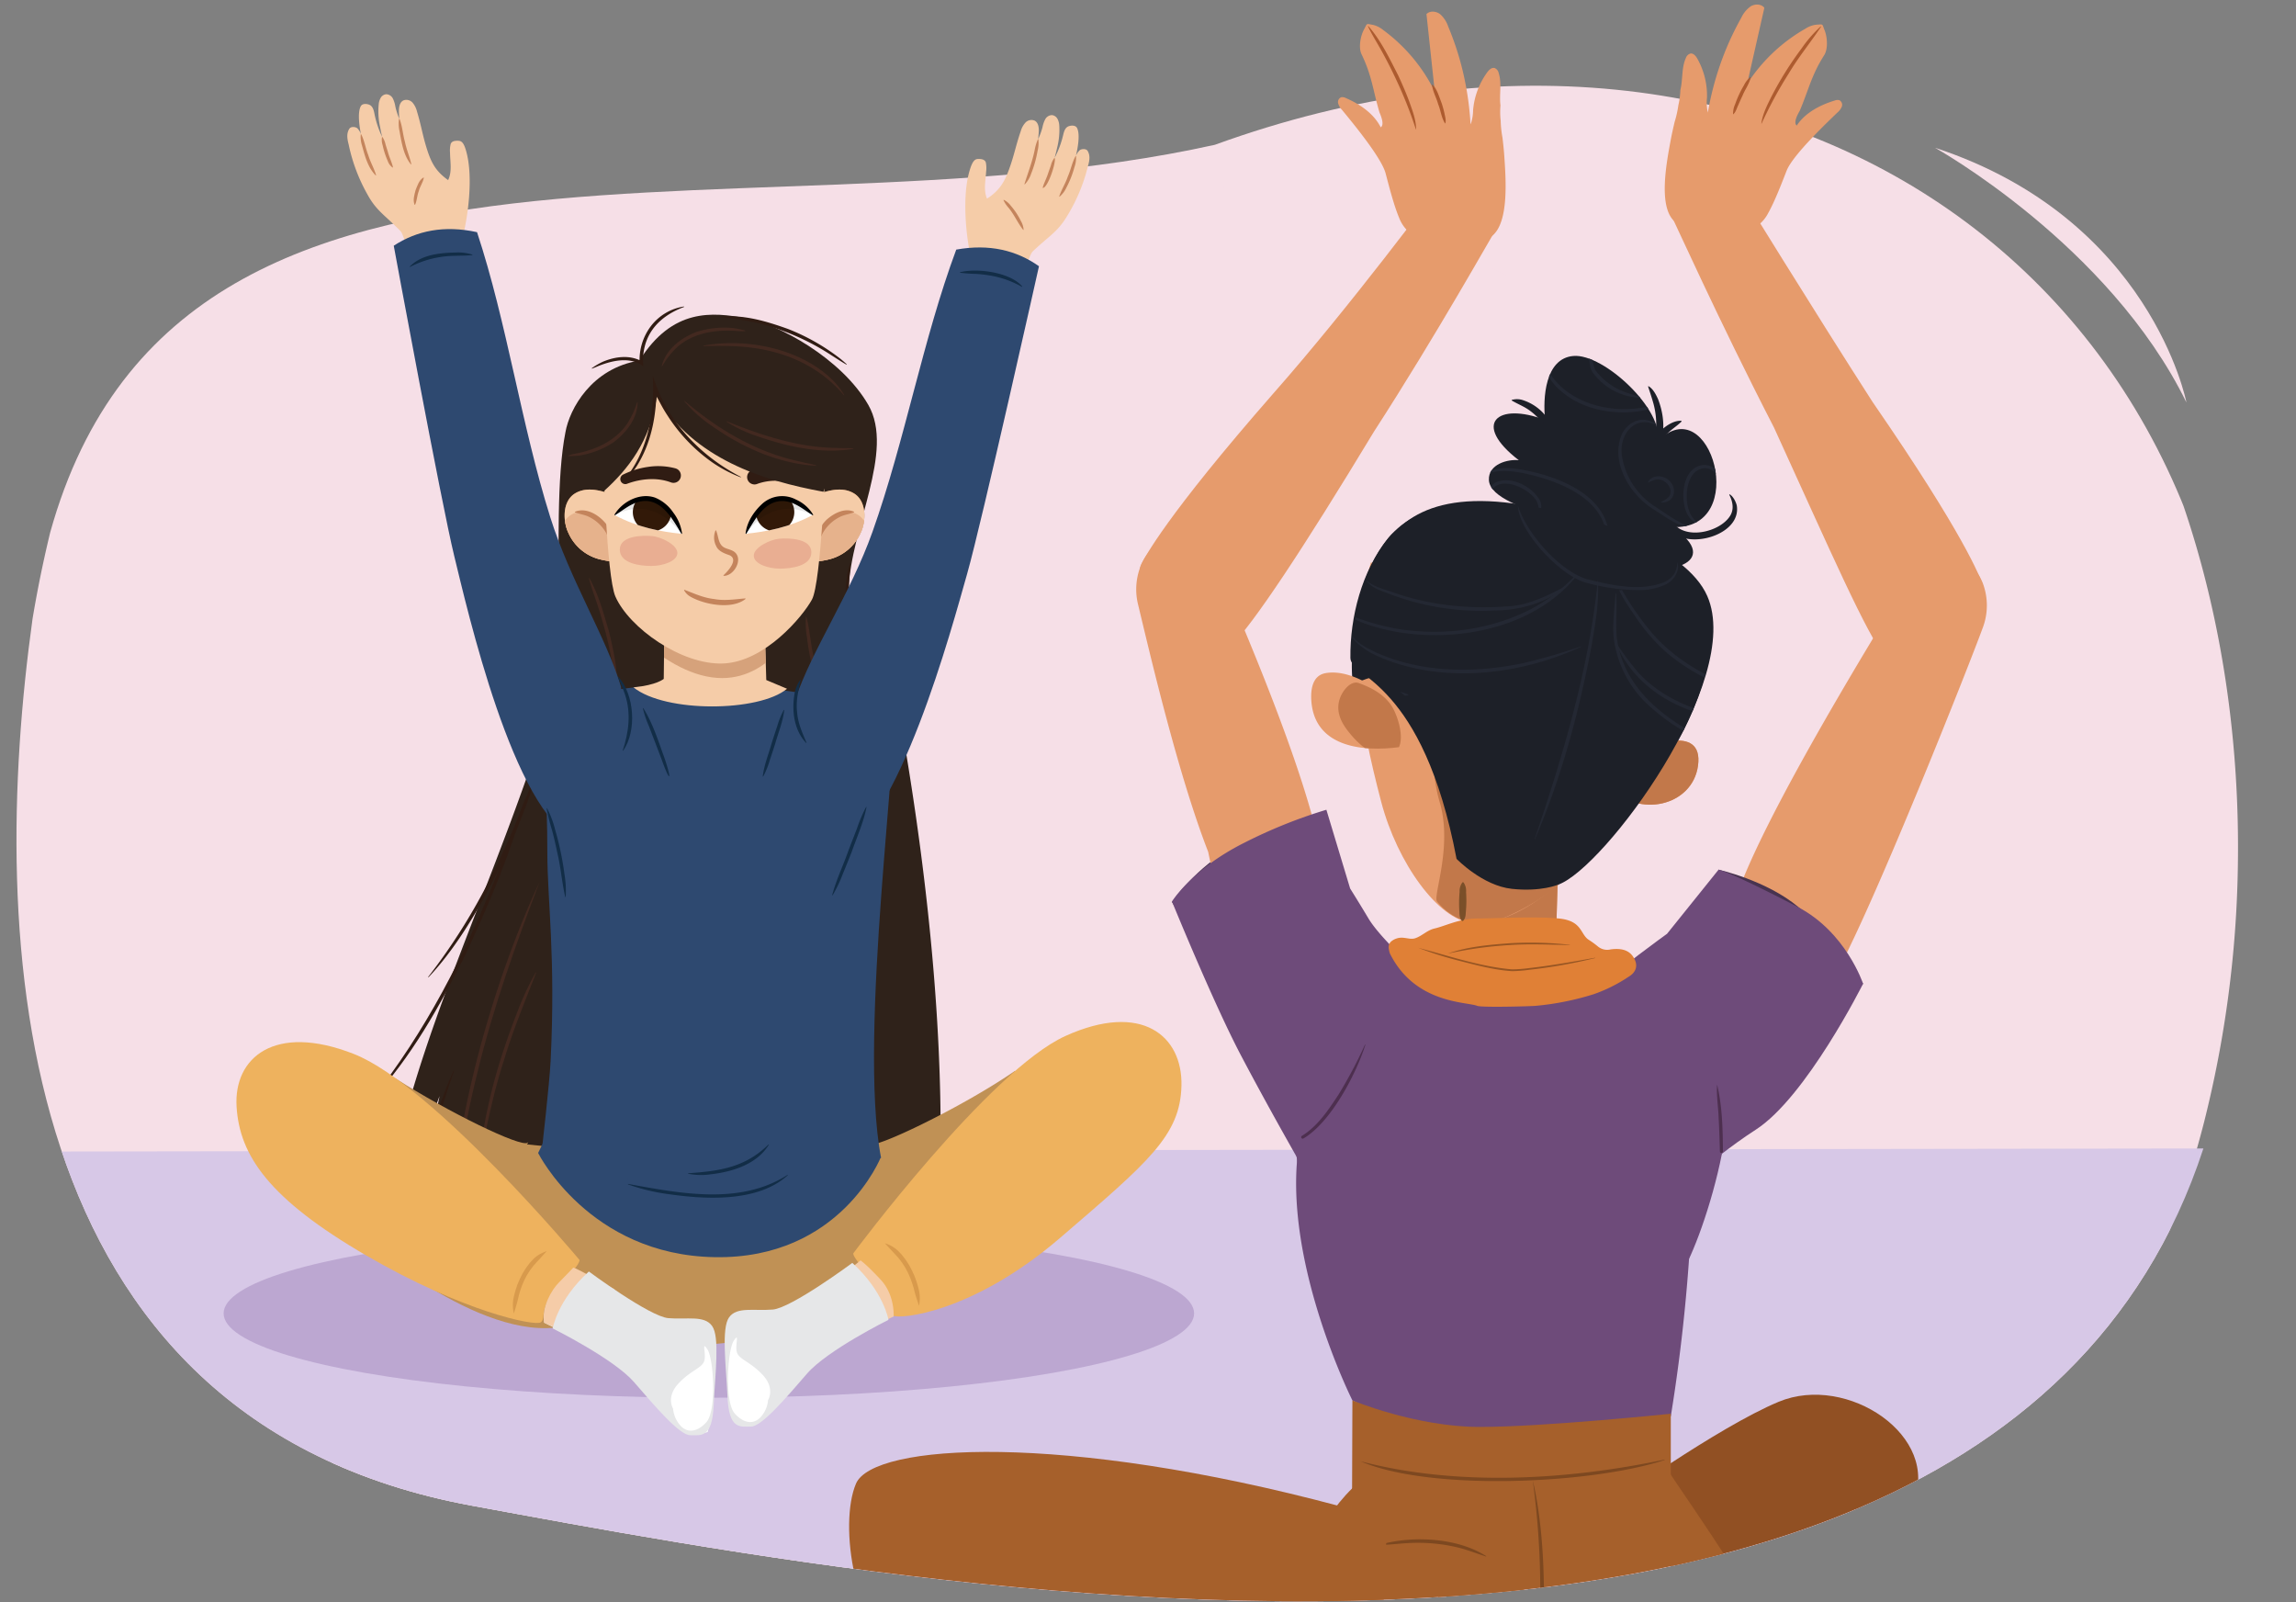 <svg xmlns="http://www.w3.org/2000/svg" xmlns:xlink="http://www.w3.org/1999/xlink" width="760" height="530.222" viewBox="0 0 760 530.222">
  <rect x="0" y="0" width="760" height="530.222" fill="#808080" stroke="none"/>
  <defs>
    <clipPath id="a">
      <path d="M740.748,287.075c12.594,326.658-434.43,238.773-584.391,211.248C1.654,469.928-3.729,309.261,10.752,204.953,36.9,16.592,240.084,83.8,402.118,47.924,587.191-19.26,752.7,93.118,740.748,287.075Z" fill="none"/>
    </clipPath>
    <clipPath id="b">
      <path d="M252.646,191.485l1,33.57,6.866,2.884c-9.2,7.7-40.229,8.047-50.83-.46,7.873-.775,10.025-2.818,10.025-2.818l.184-15.933Z" fill="#f5cca8"/>
    </clipPath>
    <clipPath id="c">
      <path d="M190.363,163.283c4.214-2.547,9.406-.687,13.431.814a1.736,1.736,0,0,1,.2,3.078.913.913,0,0,1,.071.1c.029.066.047.136.074.2,1.384,2.083,1.618,4.806,1.621,7.572.184,2.488.153,5.019.2,7.527a1.686,1.686,0,0,1,.115.339c.689,4.032-5.2,2.744-7.248,2.258a15.452,15.452,0,0,1-10.7-8.865C186.353,172.606,186.019,165.91,190.363,163.283Z" fill="#f5cca8"/>
    </clipPath>
    <clipPath id="d">
      <path d="M282.66,163.283c-4.214-2.547-9.406-.687-13.431.814a1.736,1.736,0,0,0-.2,3.078c-.02.037-.053.06-.07.1-.03.066-.047.136-.074.2-1.384,2.083-1.618,4.806-1.622,7.572-.183,2.488-.152,5.019-.2,7.527a1.626,1.626,0,0,0-.115.339c-.689,4.032,5.2,2.744,7.248,2.258a15.454,15.454,0,0,0,10.7-8.865C286.67,172.606,287,165.91,282.66,163.283Z" fill="#f5cca8"/>
    </clipPath>
    <clipPath id="e">
      <path d="M246.735,176.666c6.936-.7,14.533-2.1,22.225-6.208,0,0-6.38-7.294-12.9-5.066S246.735,176.666,246.735,176.666Z" fill="#fff"/>
    </clipPath>
    <clipPath id="f">
      <path d="M225.661,176.666c-6.935-.7-14.533-2.1-22.225-6.208,0,0,6.381-7.294,12.9-5.066S225.661,176.666,225.661,176.666Z" fill="#fff"/>
    </clipPath>
    <clipPath id="g">
      <path d="M740.748,287.075c12.594,326.658-434.43,238.773-584.391,211.248C1.654,469.928-3.729,309.261,10.752,204.953,36.9,16.592,279.315,28.282,441.283-7.886,642.983-52.926,752.7,93.118,740.748,287.075Z" fill="none"/>
    </clipPath>
    <clipPath id="h">
      <path d="M565.345,338.751c-9.441-8.321-36.221-20.335-66.955-20.314-23.2.016-34.137-3.629-59.512,13.288C419,344.981,427.434,365.69,430.1,389.689s35.129,26.348,35.129,26.348L539,403.741l7.026,26.347s3.513,1.757,10.539-8.782S582.438,353.816,565.345,338.751Z" fill="#6e4b7a"/>
    </clipPath>
    <clipPath id="i">
      <path d="M515.6,291.985l-1,33.579-30.207-.546.726-28.758s5.783-5.783,13.493-5.783A126.02,126.02,0,0,1,515.6,291.985Z" fill="#e69b6c"/>
    </clipPath>
    <clipPath id="j">
      <path d="M537.9,185.089c12.456,7.1,33.522,1.139,15.559-10.679,26.234,1.406,12.7-46.419-4.8-28.3,2.446-10.106-17.713-29.21-27.892-28.3-9.37.84-10.1,13.958-9.313,21.186-15.847-6.079-24.4,1.256-8.713,13.308-3.6-.4-10.132,1.286-9.9,6.543.265,6.085,12.963,9.485,17.254,11.473" fill="#1d2028"/>
    </clipPath>
    <clipPath id="k">
      <path d="M538.681,250.024c6.289-3,25.314-11.008,23.376,3.358-1.832,13.574-20.033,17.324-28.815,7.093" fill="#e69b6c"/>
    </clipPath>
    <clipPath id="l">
      <path d="M561.641,193.546c-4.371-5.907-24.684,4.858-31.595,1.118-8.787-5.263-9.95-2.958-18.157-8.013-14.19-8.738-41.814-21.6-52.412-8.5-8.747,10.817-12.135,26.637-11.97,40.107a58.21,58.21,0,0,0,.192,7.189c2.068,1.188,5.787-2.319,7.678-.705.343-5.179,25.9,22.082,26.716,16.906,17.151-1.506,28.641-4.482,41.349-13.473,8.666,20.011,6.942,15.649,15.2,17.962-1.314,4.232,7.526-2.743,5.925,1.381,3.486-1.3,7.542-2.462,10.887-2.435C564.492,229.191,571,206.192,561.641,193.546Z" fill="#1d2028"/>
    </clipPath>
    <clipPath id="m">
      <path d="M463.25,247.251c-12.352,1.643-27.969-.049-29.168-15.095-.3-3.791.269-8.544,4.611-9.365,8.238-1.559,18.833,5.532,23.324,11.023,0,0,4.192,4.2,3.584,7.77A12.874,12.874,0,0,1,463.25,247.251Z" fill="#e69b6c"/>
    </clipPath>
  </defs>
  <g>
    <path d="M640.507,48.9s57.618,32.01,83.227,84.293C723.734,133.189,712,72.37,640.507,48.9Z" fill="#f6dfe7"/>
    <g clip-path="url(#a)">
      <path d="M706.623,448.277s-29.052,38.5-51.743,44.618C654.88,492.9,699.915,486.6,706.623,448.277Z" fill="#d8deff"/>
      <path d="M740.748,287.075a368.023,368.023,0,0,1-11.172,84.273c-11,43.031-29.984,82.512-57.536,108.625a144.608,144.608,0,0,1-22.05,17.139,170.057,170.057,0,0,1-23.925,12.552c-119.134,42.877-244.224,36.211-363.282,25.6-13.248-1.757-26.4-3.857-39.478-6.452-38.975-7.6-77.348-19.673-114.815-38.377a225.752,225.752,0,0,1-31.963-22.908A247.984,247.984,0,0,1,46.7,437.018a219.386,219.386,0,0,1-23.6-41.791A225.769,225.769,0,0,1,8.539,346.9,457.149,457.149,0,0,1,4.526,290.01a465.348,465.348,0,0,1,6.221-85.055,401.994,401.994,0,0,1,8.937-40.6C37.924,94.641,79.905,41.615,131.918,31.246c67.139-13.384,139.32,10.121,209.067-1.286q15.193-1.934,30.382-4.484,15.22-2.556,30.442-5.734,16.569-2.976,33.236-6.075c11.133-2.04,22.325-4.091,33.59-6.079C514.4-1.819,562.128,4.312,608.057,27.413A202.819,202.819,0,0,1,634.418,43.2a209.751,209.751,0,0,1,24.906,20.7c27.134,26.291,49.192,62.179,63.055,102.417C735.57,204.6,741.467,246.152,740.748,287.075Z" fill="#f6dfe7"/>
      <circle cx="366.358" cy="349.237" r="289.822" fill="#f6dfe7"/>
      <polygon points="760.092 790.6 -45.154 825.82 -5.227 381.124 770.777 380.029 760.092 790.6" fill="#d7c8e7"/>
      <path d="M740.748,287.075a368.023,368.023,0,0,1-11.172,84.273c-11,43.031-29.984,82.512-57.536,108.625a144.608,144.608,0,0,1-22.05,17.139,170.057,170.057,0,0,1-23.925,12.552c-119.134,42.877-244.224,36.211-363.282,25.6-13.248-1.757-26.4-3.857-39.478-6.452-38.975-7.6-77.348-19.673-114.815-38.377a225.752,225.752,0,0,1-31.963-22.908A247.984,247.984,0,0,1,46.7,437.018a219.386,219.386,0,0,1-23.6-41.791A225.769,225.769,0,0,1,8.539,346.9,457.149,457.149,0,0,1,4.526,290.01a465.348,465.348,0,0,1,6.221-85.055,401.994,401.994,0,0,1,8.937-40.6C37.924,94.641,79.905,41.615,131.918,31.246c67.139-13.384,139.32,10.121,209.067-1.286q15.193-1.934,30.382-4.484,15.22-2.556,30.442-5.734,16.569-2.976,33.236-6.075c11.133-2.04,22.325-4.091,33.59-6.079C514.4-1.819,562.128,4.312,608.057,27.413A202.819,202.819,0,0,1,634.418,43.2a209.751,209.751,0,0,1,24.906,20.7c27.134,26.291,49.192,62.179,63.055,102.417C735.57,204.6,741.467,246.152,740.748,287.075Z" fill="none"/>
    </g>
  </g>
  <g>
    <g>
      <path d="M291.839,205.781s-85.05-56.764-107.935,22-68.219,152.558-53.85,211.63c-1.065-33.527,15.433-76.635,15.433-76.635-4.592,22.571-9.494,44.946-2.128,75.039,11.356,5.37,32.237,9.22,55.424,11.36A55.74,55.74,0,0,1,203.3,435.9a51.2,51.2,0,0,1,7.358-11.407,62.779,62.779,0,0,0-.569,25.584c1.257.083,2.519.155,3.782.229l2.412-9.716a35.074,35.074,0,0,0,2.765,9.994c1.426.068,2.852.138,4.278.193a74.46,74.46,0,0,0-3.06-23.407c4.9,6.839,6.873,15.118,7.954,23.566.9.026,1.806.052,2.708.073a45.672,45.672,0,0,1,5.235-11.811,103.808,103.808,0,0,0,1.977,11.92c1.742.013,3.479.021,5.2.015a137.153,137.153,0,0,0,6.344-29.905,76.779,76.779,0,0,1,4.976,29.71c3.249-.1,6.4-.253,9.488-.435a93.191,93.191,0,0,1,1.151-39.225c2.481,6.8,2.829,14.16,3.152,21.39q.39,8.745.779,17.49c17.487-1.339,31.3-4.076,36.854-8.357C317.262,379.531,309.819,292.546,291.839,205.781Z" fill="#2f221a"/>
      <path d="M174.294,263.277c-4.9,18.31-12.346,35.843-20.377,52.978-8.442,16.912-17.858,33.659-30.728,47.633l-.108-.094c17.7-22.225,30.708-47.676,41.2-73.978,3.6-8.654,6.53-18.1,10.01-26.539Z" fill="#301c13"/>
      <path d="M178.548,292.024c-7.783,20.436-15.17,41.058-20.356,62.319-5.313,21.148-8.833,42.977-7.312,64.837l-.142.017c-5.289-35.44,12.53-94.9,27.81-127.173Z" fill="#432920"/>
      <path d="M177.483,321.829c-3.684,9.6-7.737,19.176-10.649,29.043-3.255,9.817-5.257,19.91-7.439,30.009l-.142-.02c.12-1.854.371-3.941.581-5.8a183.954,183.954,0,0,1,5.881-24.537q2.342-7.409,5.161-14.649a97.652,97.652,0,0,1,6.478-14.108l.129.063Z" fill="#432920"/>
      <path d="M178.551,253.167c-6.168,21.944-21,53.837-36.735,70.275l-.108-.1a197.909,197.909,0,0,0,21.069-33.64q4.445-8.893,8.286-18.079c2.551-6.125,4.867-12.335,7.352-18.5l.136.043Z" fill="#301c13"/>
      <path d="M150.343,354.29c-8.923,25.418-14.38,51.724-11.171,78.723l-.141.024c-.477-2.47-.935-4.963-1.277-7.459-1.674-17.6.922-35.424,5.637-52.391a112.92,112.92,0,0,1,6.82-18.954l.132.057Z" fill="#301c13"/>
    </g>
    <ellipse cx="234.642" cy="434.661" rx="160.622" ry="27.916" fill="#bca7d1"/>
    <path d="M286.721,377.927a3.718,3.718,0,0,0,.8.8c2.133,1.661,31.784-12.8,48.486-24.351l8.951,50.389s-37.1,32.13-65.314,34.1c-28.951,2.021-57.359,13.9-67.69-2.111l16.5-50.368" fill="#c09155"/>
    <path d="M282.452,414.787s45-60.524,70.238-71.942,38.774-.034,38.387,16.448-10.854,25.194-40.136,50.346c-29.155,25.043-53.307,27.016-55.273,25.767s.777-5.3-6.517-12.289S282.452,414.787,282.452,414.787Z" fill="#eeb25e"/>
    <path d="M304.207,432.144a12.381,12.381,0,0,0-.171-5.716c-.089-.395-.26-1.031-.676-2.337-.206-.549-.516-1.491-.868-2.259l-.444-.993c-.11-.257-.194-.411-.194-.411l-.621-1.178c-.326-.672-.867-1.413-1.2-1.97-.515-.763-1-1.334-1.354-1.808-.373-.458-.694-.758-.892-.981a10.755,10.755,0,0,0-4.875-3.033c1.358,1.5,2.238,2.411,3.765,4.071.182.21.48.488.826.917.325.446.781.978,1.264,1.693.31.526.822,1.215,1.131,1.851l.593,1.108s.078.145.181.39l.415.943c.332.728.623,1.626.825,2.147.4,1.243.565,1.849.653,2.226C303.112,429.018,303.586,430.237,304.207,432.144Z" fill="#d89a4c"/>
    <path d="M174.431,378.731s.761-1.025.213-.567c-2.073,1.734-26.512-10.225-43.607-21.191L117.166,407.58s38.328,34.659,66.462,31.8,39.144-6.523,50.153-6.116l-.816-48.494" fill="#c09155"/>
    <path d="M208.252,450.393c-4.485-.815-28.134-12.64-28.134-12.64S179.3,427.56,189.5,419" fill="#e6e7e8"/>
    <path d="M215.567,455.606s-8.781-1.808-10.072-5.94,3.357-10.589,5.423-10.847,2.325-1.291,2.325-1.291l10.072,4.906Z" fill="#e6e7e8"/>
    <path d="M178.123,381.575s16.836,33.793,58.5,34.482,54.981-33.179,54.981-33.179-82.743,6.8-94.795.948-15.168-9.479-15.168-9.479Z" fill="#2e4970"/>
    <path d="M191.808,416.956s-48.36-57.814-74.678-68.15S77.324,350.1,78.31,366.247,89,396.769,121.242,415.5,177,438.919,178.978,437.627s-.987-5.168,6.25-12.274S191.808,416.956,191.808,416.956Z" fill="#eeb25e"/>
    <path d="M170.1,434.72c.559-1.926,1-3.155,1.5-5.378.079-.378.238-.985.608-2.235.2-.507.445-1.394.771-2.1l.387-.926a2.818,2.818,0,0,1,.176-.379l.559-1.089c.3-.619.783-1.3,1.079-1.817.478-.718.923-1.257,1.243-1.707.347-.427.637-.713.818-.924.721-.87,1.387-1.444,1.922-2.119.565-.64,1.14-1.213,1.8-1.994a16.182,16.182,0,0,0-2.506,1.133,10.776,10.776,0,0,0-2.335,1.954c-.2.224-.509.531-.883.989-.346.479-.823,1.058-1.334,1.826-.32.546-.831,1.28-1.148,1.937l-.587,1.16a3.213,3.213,0,0,0-.188.4l-.415.977c-.347.75-.612,1.682-.814,2.219-.388,1.316-.552,1.955-.631,2.352A12.124,12.124,0,0,0,170.1,434.72Z" fill="#d89a4c"/>
    <path d="M234.936,449.666s.259,24.018-.774,24.276-3.1,1.291-4.649-3.616-3.874-11.621-.517-18.078S234.936,449.666,234.936,449.666Z" fill="#fff"/>
    <path d="M232.87,448.633a14.658,14.658,0,0,0-4.907,10.588,52.278,52.278,0,0,0,.259,9.814s-4.132-9.555-.517-16.787S232.87,448.633,232.87,448.633Z" fill="#c2c8cc"/>
    <path d="M236.228,440.885a7.738,7.738,0,0,0-2.522,1.48c-.151.139-.41.351-.918.825a30.09,30.09,0,0,0-2.231,2.31c-.734.845-1.289,1.588-1.289,1.588l-.295.418c-.176.265-.455.609-.708,1.037a21.959,21.959,0,0,0-1.46,2.694,15.96,15.96,0,0,0-.644,1.7,6.671,6.671,0,0,0-.264,2.925,26.486,26.486,0,0,0,1.006-2.685,16.344,16.344,0,0,1,.619-1.623,21.753,21.753,0,0,1,1.4-2.591c.242-.413.513-.748.682-1l.285-.406s.54-.719,1.256-1.54a30.217,30.217,0,0,1,2.174-2.251l.894-.809A16.852,16.852,0,0,0,236.228,440.885Z" fill="#684339"/>
    <path d="M282.714,418.847s5.51,7.575,6.026,12.568a34.022,34.022,0,0,1,.172,7.4l6.887-3.1s.517-7.059-4.3-12.224-6.647-6.357-6.647-6.357Z" fill="#f5cca8"/>
    <path d="M189.741,419.536s-2.582,2.754-4.821,4.993-5.817,8.2-4.8,13.224l3.669,1.631s4.232-10.9,8.192-11.756,11.536-.861,11.536-.861S190.43,419.363,189.741,419.536Z" fill="#f5cca8"/>
    <path d="M286.113,313.55a3.236,3.236,0,0,1-.476-2.123c-.025-.707,0-1.411.027-2.114.22-1.435-.049-2.887.868-4.166l.162.013c.7,1.4.245,2.778.308,4.225-.05.695-.09,1.391-.164,2.085a3.5,3.5,0,0,1-.562,2.08Z" fill="#434077"/>
    <g>
      <path d="M194.915,420.8s20.135,14.923,26.334,15.439,11.88-1.033,14.462,2.583,1.033,15.5.517,26.342-4.132,9.814-7.748,9.814-11.88-9.814-18.595-17.562-26.934-17.775-26.934-17.775S184.487,430.276,194.915,420.8Z" fill="#e6e7e8"/>
      <path d="M222.8,466.194s-2.41-3.788,1.722-8.264,7.92-5.165,8.609-7.576-1.033-6.886,1.033-3.787,3.1,20.316-.345,24.1-6.887,3.443-8.953.688A9.456,9.456,0,0,1,222.8,466.194Z" fill="#fff"/>
    </g>
    <g>
      <path d="M282.126,417.953s-20.135,14.923-26.334,15.439-11.88-1.033-14.462,2.583-1.033,15.5-.517,26.342,4.132,9.814,7.748,9.814,11.88-9.814,18.6-17.561,26.934-17.776,26.934-17.776S292.554,427.432,282.126,417.953Z" fill="#e6e7e8"/>
      <path d="M254.243,463.35s2.41-3.787-1.722-8.264-7.92-5.165-8.609-7.575,1.033-6.887-1.033-3.788-3.1,20.316.345,24.1,6.887,3.443,8.953.689A9.46,9.46,0,0,0,254.243,463.35Z" fill="#fff"/>
    </g>
    <g>
      <g>
        <path d="M285.077,267.371a1.9,1.9,0,0,0-.242-.157,5.754,5.754,0,0,0-.783-.356,23.626,23.626,0,0,0-3.195-.9c-1.409-.3-3.132-.607-5.132-.845-1-.12-2.059-.258-3.189-.344-1.126-.107-2.3-.253-3.543-.333-2.471-.216-5.161-.351-8-.493-2.85-.085-5.848-.2-8.958-.273-3.1-.106-6.322-.084-9.586-.162l-9.908-.038-9.92-.01c-3.269,0-6.484,0-9.592.049s-6.112.082-8.955.2-5.528.259-8,.476-4.723.461-6.71.759a49.678,49.678,0,0,0-5.091,1.009c-1.388.366-2.459.718-3.18.987l-1.088.45-.074-.124,1.067-.511a28.811,28.811,0,0,1,3.15-1.159,67.958,67.958,0,0,1,11.82-2.232c4.959-.561,10.78-.9,17.017-1.079s12.9-.2,19.551-.215l9.935.079c3.275.084,6.5.123,9.616.272,3.119.1,6.129.3,8.984.464,2.851.219,5.547.428,8.026.712,1.243.115,2.425.289,3.553.435s2.191.32,3.19.484c2,.326,3.723.715,5.129,1.075a20.76,20.76,0,0,1,3.181,1.088,5.627,5.627,0,0,1,.784.416,2.363,2.363,0,0,1,.247.182Z" fill="#a3becc"/>
        <g>
          <path d="M211.648,119.339c-15.808,2.506-23.133,16-24.483,23.712-5.783,29.3,2.507,93.882-6.939,115.281s111.619,3.373,111.619,3.373-11.761-45.013-10.99-66.219,15.423-46.074,6.555-61.5-29.881-26.8-40.676-28.724S222.637,101.8,211.648,119.339Z" fill="#2f221a"/>
          <path d="M185.425,182.337c.749,10.417-.059,20.848-.6,31.255-.911,10.374-1.652,20.857-4.344,30.956l-.14-.028c2.1-15.475,3.644-30.976,4.2-46.585l.271-7.8c.109-2.6.242-5.2.468-7.8Z" fill="#301c13"/>
          <path d="M285.545,218.613c-5.11-8.121-7.317-23.126-4.161-32.249l.14.031c-.015.7-.058,1.388-.119,2.07a56.954,56.954,0,0,0,1.782,22.255c.737,2.634,1.733,5.158,2.485,7.828l-.127.065Z" fill="#301c13"/>
          <path d="M195.074,191.291c3.135,5.582,4.753,11.823,6.562,17.924,1.432,6.185,3.009,12.53,2.426,18.927l-.144,0a135.58,135.58,0,0,0-3.417-18.632q-1.191-4.589-2.658-9.1c-.977-3.013-2.127-5.953-2.9-9.06l.131-.056Z" fill="#432920"/>
          <path d="M196.2,208.821c2.017,6.288,1.667,19.264-1.8,24.962l-.133-.054c.819-4.139,1.855-8.107,1.911-12.336.113-2.079.139-4.167.058-6.255a58.681,58.681,0,0,1-.177-6.293l.141-.024Z" fill="#432920"/>
          <path d="M266.931,204.112c1.154,4.4,1.345,8.9,2.416,13.3a88.442,88.442,0,0,0,3.638,12.94l-.126.069a18.194,18.194,0,0,1-2.942-6.167,74.048,74.048,0,0,1-2.8-13.333,27.223,27.223,0,0,1-.332-6.8l.143-.011Z" fill="#432920"/>
          <path d="M176.4,237.788s4.775,4.886,4.775,44.34c0,16,2.8,34.206,1.087,69.015-.363,7.369-2.952,30-2.952,30,31.454,11,55.267,20.4,112.331,2.022-7.862-40.623,6.948-143.152,3.416-145.357-7.449-4.651-17.325-5.641-17.325-5.641-13.021-3.62-28.071-5.272-44.365-5.591C212.419,226.165,190.237,228.531,176.4,237.788Z" fill="#2e4970"/>
          <g>
            <path d="M252.646,191.485l1,33.57,6.866,2.884c-9.2,7.7-40.229,8.047-50.83-.46,7.873-.775,10.025-2.818,10.025-2.818l.184-15.933Z" fill="#f5cca8"/>
            <g clip-path="url(#b)">
              <path d="M268.6,200.092c-4.021,6.032-12.484,24.317-29.6,24.317-18.625,0-38.616-22.774-39.621-30.816l69.885-.783Z" fill="#d6a27b"/>
            </g>
          </g>
          <path d="M207.892,391.818c17.253,3.128,37.106,7.109,52.8-3.007l.091.111c-9.879,9.034-27.2,8.057-39.617,6.257a64.019,64.019,0,0,1-13.314-3.223l.04-.138Z" fill="#122d47"/>
          <path d="M227.766,388.291c10.446-.745,18.793-1.867,26.622-9.538l.113.087c-3.983,6.506-12.151,9.008-19.343,9.8a21.323,21.323,0,0,1-7.4-.21l.012-.143Z" fill="#122d47"/>
          <g>
            <g>
              <path d="M190.363,163.283c4.214-2.547,9.406-.687,13.431.814a1.736,1.736,0,0,1,.2,3.078.913.913,0,0,1,.071.1c.029.066.047.136.074.2,1.384,2.083,1.618,4.806,1.621,7.572.184,2.488.153,5.019.2,7.527a1.686,1.686,0,0,1,.115.339c.689,4.032-5.2,2.744-7.248,2.258a15.452,15.452,0,0,1-10.7-8.865C186.353,172.606,186.019,165.91,190.363,163.283Z" fill="#b77d4d"/>
              <g>
                <path d="M190.363,163.283c4.214-2.547,9.406-.687,13.431.814a1.736,1.736,0,0,1,.2,3.078.913.913,0,0,1,.071.1c.029.066.047.136.074.2,1.384,2.083,1.618,4.806,1.621,7.572.184,2.488.153,5.019.2,7.527a1.686,1.686,0,0,1,.115.339c.689,4.032-5.2,2.744-7.248,2.258a15.452,15.452,0,0,1-10.7-8.865C186.353,172.606,186.019,165.91,190.363,163.283Z" fill="#f5cca8"/>
                <g clip-path="url(#c)">
                  <path d="M191.382,169.485c4.268-.821,7.86,2.609,10.219,6.421,1.627,2.628,1.407,7.914-.072,10.16s-10.525-1.172-14.378-6.113a1.312,1.312,0,0,1-2.013-1.27C185.375,174.245,187.144,170.3,191.382,169.485Z" fill="#e6b28c"/>
                </g>
              </g>
              <path d="M202.858,180.446a33.2,33.2,0,0,1-2.134-3.923,13.264,13.264,0,0,0-6.161-5.656c-1.326-.555-2.669-.734-4.188-1.306a.118.118,0,0,1-.015-.215c4.533-1.851,9.947,2.433,11.766,6.429a6.955,6.955,0,0,1,.943,4.628.12.12,0,0,1-.211.043Z" fill="#c4845c"/>
            </g>
            <path d="M226.462,101.574c-8.965,3.364-14.258,9.806-13.554,19.63-4.337-3.3-10.295-1.89-14.971-.02q-.977.434-2,.816l-.071-.124a21.737,21.737,0,0,1,3.769-2.2c4.075-1.7,8.989-2.334,12.988.009l-.889.505a18.523,18.523,0,0,1,3.753-12.3,16.983,16.983,0,0,1,10.932-6.457l.038.137Z" fill="#301c13"/>
            <g>
              <path d="M282.66,163.283c-4.214-2.547-9.406-.687-13.431.814a1.736,1.736,0,0,0-.2,3.078c-.02.037-.053.06-.07.1-.03.066-.047.136-.074.2-1.384,2.083-1.618,4.806-1.622,7.572-.183,2.488-.152,5.019-.2,7.527a1.626,1.626,0,0,0-.115.339c-.689,4.032,5.2,2.744,7.248,2.258a15.454,15.454,0,0,0,10.7-8.865C286.67,172.606,287,165.91,282.66,163.283Z" fill="#b77d4d"/>
              <g>
                <path d="M282.66,163.283c-4.214-2.547-9.406-.687-13.431.814a1.736,1.736,0,0,0-.2,3.078c-.02.037-.053.06-.07.1-.03.066-.047.136-.074.2-1.384,2.083-1.618,4.806-1.622,7.572-.183,2.488-.152,5.019-.2,7.527a1.626,1.626,0,0,0-.115.339c-.689,4.032,5.2,2.744,7.248,2.258a15.454,15.454,0,0,0,10.7-8.865C286.67,172.606,287,165.91,282.66,163.283Z" fill="#f5cca8"/>
                <g clip-path="url(#d)">
                  <path d="M281.641,169.485c-4.268-.821-7.86,2.609-10.219,6.421-1.627,2.628-1.407,7.914.072,10.16s10.524-1.172,14.378-6.113a1.312,1.312,0,0,0,2.013-1.27C287.648,174.245,285.878,170.3,281.641,169.485Z" fill="#e6b28c"/>
                </g>
              </g>
              <path d="M269.954,180.4a6.955,6.955,0,0,1,.943-4.628,13.542,13.542,0,0,1,2.84-3.889c2.335-2.026,5.836-3.892,8.926-2.54a.118.118,0,0,1-.015.215c-1.519.572-2.862.751-4.188,1.306a13.264,13.264,0,0,0-6.161,5.656,33.349,33.349,0,0,1-2.134,3.923.12.12,0,0,1-.211-.043Z" fill="#c4845c"/>
            </g>
            <path d="M199.593,150.222s1.16,40.447,4.1,47.169c4.519,10.334,21.806,22.7,35.641,22.186s26.36-15.525,29.434-21.161,4.612-47.17,4.612-47.17-9.736-32.281-41.505-30.231S199.593,150.222,199.593,150.222Z" fill="#f5cca8"/>
            <g>
              <path d="M246.735,176.666c6.936-.7,14.533-2.1,22.225-6.208,0,0-6.38-7.294-12.9-5.066S246.735,176.666,246.735,176.666Z" fill="#fff"/>
              <g clip-path="url(#e)">
                <path d="M250.213,169.487a6.355,6.355,0,1,0,6.355-6.356A6.356,6.356,0,0,0,250.213,169.487Z" fill="#321908"/>
                <path d="M246.735,176.666c-.317-16.38,16.186-20.163,22.225-6.208C260.527,166.2,253.158,168.51,246.735,176.666Z" opacity="0.1"/>
              </g>
            </g>
            <path d="M269.04,170.526c-3.114-1.92-5.8-4.365-9.476-4.691-6.447-.432-9.631,6.1-12.573,10.862l-.2-.061c.409-3.849,2.688-7.3,5.494-9.888a9.81,9.81,0,0,1,11.23-1.4,12.534,12.534,0,0,1,5.676,5.042l-.155.135Z"/>
            <g>
              <path d="M225.661,176.666c-6.935-.7-14.533-2.1-22.225-6.208,0,0,6.381-7.294,12.9-5.066S225.661,176.666,225.661,176.666Z" fill="#fff"/>
              <g clip-path="url(#f)">
                <path d="M222.184,169.487a6.355,6.355,0,1,1-6.355-6.356A6.356,6.356,0,0,1,222.184,169.487Z" fill="#321908"/>
                <path d="M225.661,176.666c.318-16.38-16.185-20.163-22.225-6.208C211.87,166.2,219.239,168.51,225.661,176.666Z" opacity="0.1"/>
              </g>
            </g>
            <path d="M203.359,170.391c2.57-4.38,8.474-7.47,13.5-5.695a13.376,13.376,0,0,1,6.009,4.948,14.428,14.428,0,0,1,2.9,6.992l-.2.061c-3.495-5.99-7.861-13.557-15.892-9.976-2.167.962-4,2.5-6.157,3.805l-.155-.135Z"/>
            <path d="M239.505,190.366c1.5-1.4,5-5.182,2.02-6.6-1.492-.521-3.678-1.256-4.425-2.97a6.107,6.107,0,0,1-.267-5.216.117.117,0,0,1,.215.006c.863,2.05.634,4.708,2.906,5.719,1.028.508,2.663.687,3.589,1.756,2.285,2.622-.826,7.587-3.976,7.514a.117.117,0,0,1-.062-.207Z" fill="#c4845c"/>
            <path d="M249.509,183.894c0-2.775,5.493-5.357,8.406-5.605,3.151-.268,10.649-.14,10.649,4.484s-6.762,5.418-10.462,5.418S249.509,186.668,249.509,183.894Z" fill="#e9ae92"/>
            <path d="M226.6,195.2c3.247,1.246,6.312,2.678,9.8,3.044,3.5.66,6.718.077,10.267-.2a.116.116,0,0,1,.084.2c-4.5,3.584-13.732,1.876-18.364-.868a5.3,5.3,0,0,1-1.935-2.014.117.117,0,0,1,.146-.16Z" fill="#c4845c"/>
            <path d="M222.037,159.628c-4.536-1.693-9.839-1.226-14.325.422a1.662,1.662,0,0,1-1.436-3,27.312,27.312,0,0,1,8.32-2.546,22.321,22.321,0,0,1,8.931.484,2.441,2.441,0,1,1-1.49,4.637Z" fill="#301c13"/>
            <path d="M224.216,183.007c0-2.775-5.493-5.357-8.407-5.605-3.15-.268-10.648-.14-10.648,4.484s6.762,5.418,10.462,5.418S224.216,185.781,224.216,183.007Z" fill="#e9ae92"/>
            <path d="M249.145,155.523a23.958,23.958,0,0,1,13.176.453,26.394,26.394,0,0,1,4.075,1.609,1.66,1.66,0,0,1-1.323,3.04c-4.561-1.707-9.958-2.171-14.569-.42a2.439,2.439,0,1,1-1.359-4.682Z" fill="#301c13"/>
            <path d="M199.875,162.556c8.106-7.344,15.332-16.5,17.543-31.23,12.186,20.482,35.085,27.76,55.134,31.423,5.591-12.145,1.735-62.075-57.447-39.712C189.272,139.037,199.875,162.556,199.875,162.556Z" fill="#2f221a"/>
            <path d="M206.109,159.416c8.364-9.514,10.658-22.72,9.953-35.038l1.191,3.258c4.936,13.249,15.537,23.78,28,30.2l-.058.131A43.809,43.809,0,0,1,235.747,153,55.385,55.385,0,0,1,221,137.591a46.03,46.03,0,0,1-4.838-9.605l1.116-.187c.11,8.6-1.353,17.481-5.655,25.034a23.917,23.917,0,0,1-5.424,6.692l-.093-.109Z" fill="#301c13"/>
            <path d="M238.485,104.837c7.627-.817,15.223,1.484,22.333,4.021a69.5,69.5,0,0,1,17.323,9.843c.739.6,1.456,1.225,2.155,1.868l-.088.113c-1.666-.931-3.221-1.993-4.819-2.988a79.229,79.229,0,0,0-25.749-11.049,101.552,101.552,0,0,0-11.147-1.665l-.008-.143Z" fill="#301c13"/>
            <path d="M226.641,132.7c10.862,9.273,23.457,16.838,37.523,19.9,1.973.545,4,.844,5.993,1.408l-.017.142c-12.426-.668-24.284-6.035-34.372-13.1a44.319,44.319,0,0,1-9.232-8.249l.1-.1Z" fill="#432920"/>
            <path d="M240.544,139.424c11.666,4.7,23.826,8.728,36.528,8.812,1.8.135,3.592.018,5.419.161l.013.142c-10.823,1.8-21.965-.735-32.18-4.308a43.749,43.749,0,0,1-9.848-4.681l.068-.126Z" fill="#432920"/>
            <path d="M219.067,121.138c1.281-5.5,6.394-9.338,11.442-11.275a30.563,30.563,0,0,1,12.28-1.292c5.189.9,5.368,1.276-.067.9-6.564-.307-13.591.913-18.614,5.46a26.6,26.6,0,0,0-4.905,6.252l-.136-.044Z" fill="#432920"/>
            <path d="M232.81,114.392c14.683-2.747,33.347,1.171,43.762,12.4a30.8,30.8,0,0,1,2.9,3.932l-.116.084c-8.673-10.166-20.551-15.025-33.681-16.061-4.274-.348-8.546-.286-12.84-.217l-.021-.141Z" fill="#432920"/>
            <path d="M211.053,133.1c-.022,5.436-3.833,10.183-8.013,13.313a29.153,29.153,0,0,1-11.092,4.332c-5.04.456-5.333.14-.171-.886,6.2-1.357,12.342-4.363,15.927-9.8a29.11,29.11,0,0,0,3.206-6.97l.143.013Z" fill="#432920"/>
          </g>
          <g>
            <path d="M360,49.917c-.466-.751-2-.723-2.668-.147a5.338,5.338,0,0,0-1.21,1.886c.956-4.047,1.257-7.508.416-9.257-.565-1.18-2.431-.862-3.105-.478-.986.563-1.285,1.808-1.547,2.908a32.527,32.527,0,0,1-2.819,7.474c.3-1.094.578-2.194.826-3.3a24.082,24.082,0,0,0,.731-7.509,5.286,5.286,0,0,0-.578-2.142A2.386,2.386,0,0,0,348.28,38.1,2.562,2.562,0,0,0,346,39.443a9.389,9.389,0,0,0-.912,2.612,24.1,24.1,0,0,1-1.455,4.015c.074-.7.141-1.392.192-2.089.114-1.517-.008-3.371-1.366-4.065a2.738,2.738,0,0,0-3.037.671,7.146,7.146,0,0,0-1.565,2.883c-1.662,4.847-2.085,7.713-3.832,12.53-1.636,4.511-3.309,7.112-7.3,9.742-1.236-2.857-.474-5.835-.307-8.942a9.206,9.206,0,0,0-.091-3c-.273-.967-1.3-1.174-2.312-1.193-1.2-.022-2.131.29-3.286,4.645-2.856,10.782.1,28.248,1.591,30.5l15.882,4.764c.855-1.6,2.387-8.02,3.652-9.324,5.536-5.241,8.189-6.386,11.346-11.649a57.377,57.377,0,0,0,6.853-16.311C360.457,53.81,361.11,51.714,360,49.917Z" fill="#f5cca8"/>
            <path d="M343.7,46.078a10.727,10.727,0,0,1-.267,3.944,37.867,37.867,0,0,1-2.165,7.593,9.231,9.231,0,0,1-2.057,3.4l-.117-.068c1.153-3.741,2.572-7.283,3.363-11.128a16.221,16.221,0,0,1,1.109-3.756l.134.017Z" fill="#c4845c"/>
            <path d="M349.128,52.32c.5,1.456-2.364,10.084-4.006,9.868.479-1.765,1.331-3.217,1.851-4.95l.884-2.5A6.778,6.778,0,0,1,349,52.287l.131.033Z" fill="#c4845c"/>
            <path d="M356.183,51.67a9.158,9.158,0,0,1-.531,3.645,32.663,32.663,0,0,1-2.7,6.837,8.513,8.513,0,0,1-2.234,2.946l-.111-.078c.777-2.341,2.081-4.293,2.86-6.617,1-2.233,1.367-4.608,2.584-6.761l.132.028Z" fill="#c4845c"/>
          </g>
          <path d="M263.3,231.281c5.491-16.216,18.209-34.757,25.51-55.293,10.73-30.178,16.7-63.778,27.717-93.381,11-1.971,19.942.247,27.382,5.5,0,0-18.859,84.5-23.8,101.872s-22.745,84.175-43.589,92.157C257.764,289.319,263.3,231.281,263.3,231.281Z" fill="#2e4970"/>
          <path d="M317.75,90.107c5.642-1.5,16.777.015,20.637,4.732l-.092.109A31.921,31.921,0,0,0,328.4,91.3a46.507,46.507,0,0,0-5.278-.656,48.487,48.487,0,0,1-5.361-.391l-.014-.142Z" fill="#122d47"/>
          <g>
            <path d="M115.674,42.559c.493-.733,2.022-.649,2.672-.048a5.333,5.333,0,0,1,1.139,1.93c-.806-4.08-.978-7.55-.074-9.266.609-1.159,2.462-.772,3.122-.363.964.6,1.217,1.854,1.438,2.963a32.488,32.488,0,0,0,2.54,7.573c-.258-1.1-.5-2.213-.7-3.329a24.063,24.063,0,0,1-.453-7.531,5.3,5.3,0,0,1,.657-2.119,2.384,2.384,0,0,1,1.806-1.181,2.564,2.564,0,0,1,2.228,1.422,9.388,9.388,0,0,1,.815,2.644,24.073,24.073,0,0,0,1.305,4.066c-.048-.7-.089-1.4-.115-2.095-.057-1.519.134-3.368,1.516-4.011a2.738,2.738,0,0,1,3.01.782,7.161,7.161,0,0,1,1.458,2.94c1.481,4.9,1.8,7.785,3.365,12.663,1.468,4.569,3.044,7.229,6.933,10.005,1.34-2.809.69-5.813.637-8.924a9.242,9.242,0,0,1,.2-2.993c.309-.957,1.342-1.126,2.355-1.108,1.2.023,2.119.369,3.111,4.764,2.456,10.88-1.149,28.225-2.717,30.416l-16.048,4.174c-.795-1.633-2.089-8.1-3.3-9.453-5.339-5.443-7.948-6.685-10.908-12.061a57.382,57.382,0,0,1-6.244-16.553C115.069,46.432,114.493,44.314,115.674,42.559Z" fill="#f5cca8"/>
            <path d="M132.233,39.313c.983,2.464,1.071,5.058,1.8,7.582.507,2.582,1.548,4.876,2.118,7.457l-.119.064c-2.5-3.029-3.117-7.38-3.813-11.139a10.734,10.734,0,0,1-.121-3.951l.134-.013Z" fill="#c4845c"/>
            <path d="M126.577,45.334a6.78,6.78,0,0,1,1.049,2.489l.791,2.534c.455,1.751,1.252,3.233,1.666,5.014l-.108.082a4.338,4.338,0,0,1-1.644-2.219,26.258,26.258,0,0,1-1.669-5.156,5.715,5.715,0,0,1-.217-2.716l.132-.028Z" fill="#c4845c"/>
            <path d="M119.552,44.429c1.136,2.2,1.416,4.584,2.332,6.852.693,2.352,1.923,4.35,2.613,6.719l-.114.073c-2.643-2.624-3.591-6.478-4.569-9.958a9.158,9.158,0,0,1-.395-3.663l.133-.023Z" fill="#c4845c"/>
          </g>
          <path d="M205.593,227.377c-4.888-16.409-16.911-35.408-23.448-56.2-9.605-30.555-14.326-64.353-24.243-94.343-10.924-2.377-19.937-.491-27.566,4.484,0,0,15.72,85.136,20.018,102.683s19.615,84.959,40.15,93.707C208.978,285.579,205.593,227.377,205.593,227.377Z" fill="#2e4970"/>
          <path d="M156.384,84.426c-3.59.361-7.121.015-10.67.652a31.891,31.891,0,0,0-10.02,3.285l-.089-.113c3.877-4.028,10.1-4.585,15.4-4.686a15.149,15.149,0,0,1,5.4.72l-.019.142Z" fill="#122d47"/>
          <path d="M140.3,58.81c-.3,1.652-1.283,2.833-1.671,4.422-.612,1.516-.546,3.043-1.243,4.56h-.136c-.667-1.611-.072-3.314.323-4.9.618-1.513,1.111-3.263,2.616-4.157l.111.078Z" fill="#c4845c"/>
          <path d="M332.253,66.13a6.245,6.245,0,0,1,2.327,1.957,22.99,22.99,0,0,1,3.341,5.046,6.516,6.516,0,0,1,.9,2.9l-.125.052c-1.8-2.24-2.956-5.044-4.893-7.373a9.9,9.9,0,0,1-1.648-2.49l.1-.095Z" fill="#c4845c"/>
        </g>
      </g>
      <path d="M265.036,225.022c-.755,3.552-1.645,6.962-1.184,10.6.227,3.646,1.7,6.853,3.128,10.191l-.118.081c-3.907-4.04-4.8-10.371-3.95-15.749a11.308,11.308,0,0,1,1.993-5.176l.131.058Z" fill="#122d47"/>
      <path d="M204.671,224.033c5.387,5.78,6.15,17.986,1.58,24.426l-.128-.064c1.993-5.984,2.809-12.359.788-18.441-.625-2-1.582-3.824-2.359-5.841l.119-.08Z" fill="#122d47"/>
      <path d="M259.592,234.985c-.437,3.883-1.959,7.435-3,11.166-.593,1.829-1.183,3.66-1.8,5.481a27.741,27.741,0,0,1-2.175,5.373l-.137-.04c.46-3.862,1.956-7.449,3-11.169.592-1.834,1.18-3.669,1.8-5.493a26.151,26.151,0,0,1,2.177-5.364l.135.046Z" fill="#122d47"/>
      <path d="M212.929,234.342c3.193,5.063,5.052,11.132,7.1,16.747,2.5,7.468,1.718,7.944-.984.349-1.068-2.817-3.232-8.479-4.314-11.29A32.3,32.3,0,0,1,212.8,234.4l.131-.057Z" fill="#122d47"/>
      <path d="M286.829,267.1c-1,5.164-3.207,9.937-4.921,14.881q-1.442,3.643-2.936,7.265a45,45,0,0,1-3.383,7.077l-.132-.055c1.329-5.08,3.637-9.767,5.356-14.708l2.819-7.294a50.673,50.673,0,0,1,3.062-7.213l.135.047Z" fill="#122d47"/>
      <path d="M181.071,267.466a31.779,31.779,0,0,1,2.666,7.07,97.343,97.343,0,0,1,3.105,14.785,33.052,33.052,0,0,1,.411,7.545l-.143.011c-1.14-4.907-1.465-9.885-2.665-14.771-.5-2.446-1.058-4.881-1.7-7.294a66.662,66.662,0,0,1-1.808-7.3l.136-.047Z" fill="#122d47"/>
    </g>
  </g>
  <g clip-path="url(#g)">
    <path d="M532.7,498.12s35.8-25.763,56.046-34.2c22.8-9.5,53.945,11.574,44.446,33.422-4.75,10.924-27.166,31.48-50.915,32.311S532.7,498.12,532.7,498.12Z" fill="#915023"/>
    <g>
      <g>
        <path d="M656.306,207.785c-5.179,14.092-34.576,88.109-47.612,112.7-14.342,43.379-10.848,18.224-11.392,20.018-.234.772-1.192.808-2.132.46-1.4,1.565-3.306,2.357-6.749,1.01-1.737-.68-2.046-2.4-.73-2.61a1.347,1.347,0,0,0,.631-.287.971.971,0,0,1-.085-.749c.3-.872.628-1.737.94-2.611-.11-.009-.22-.018-.332-.032-.714.943-1.432,1.879-2.141,2.817-2.084,2.754-8.327-.021-10.522-3.306h-.008c-1.793,4.448-12.88-.121-11.675-4.926a65.663,65.663,0,0,1,2.14-6.879c-.044.046-.084.094-.128.14-.989,1.041-3.83-.566-3.631-1.952,1.219-8.488-9.065,8.764,12.567-26.742,11.825-32.4,57.439-104.282,57.421-104.806,6.793-7.487,18.92-8.576,23.455,2.967A20.851,20.851,0,0,1,656.306,207.785Z" fill="#e69b6c"/>
        <path d="M572.367,57.031c.083.067,0,.169,0,.256C575,61.6,601.1,103.9,619.854,133.042c30.87,44.778,35.414,57.881,36.337,60.15,1.7,4.18-2.845,10.949-2.276,12.321,1.683,4.056-7.035,3.193-10.809,1.765.039.07.076.14.115.21,2.954,5.335-5.254,9.065-8.966,3.772q-2.713-3.867-5.134-7.844c.023.073.048.145.071.218.514,1.658-3.7,15.814-4.8,14.412-6.7-8.466-18-34.564-37.172-76.53C568.8,105.8,553.565,71.724,553.227,71.421,552.343,60.992,565.729,51.613,572.367,57.031Z" fill="#e69b6c"/>
        <g>
          <path d="M565.242,51.157c.354,5.71-3.152,12.434-3.554,18.565.859,1.188,1.654,2.448,2.577,3.576,2.477,3.029,1.259,2.717,5.112,2.035,2.5-.443,7.666,2.457,9.661.883a11.961,11.961,0,0,0,6.208-5.615c2.327-4.125,4.753-10.592,6.162-14.153C593.48,51.211,605.4,39.964,608.145,37.3a5.373,5.373,0,0,0,1.5-1.971,1.723,1.723,0,0,0-.742-2.148,2.37,2.37,0,0,0-1.576.085c-4.879,1.48-9.8,4.045-12.6,8.31.017-.166-1.469-.654.985-4.863,3.006-7.028,3.831-11.706,8.123-18.458,1.3-2.049,1.052-5.97.135-8.218s-.307-2-2.732-1.872a8.387,8.387,0,0,0-3.621,1.323,55.836,55.836,0,0,0-19.3,18.291q2.849-12.6,5.7-25.194c-1-1.313-3.078-1.341-4.5-.5A9.6,9.6,0,0,0,576.4,5.848a96.826,96.826,0,0,0-5.766,12.178,100.113,100.113,0,0,0-5.865,22.727c-.308,2.212-.7,4.407-1.12,6.6A6.064,6.064,0,0,1,565.242,51.157Z" fill="#e69b6c"/>
          <path d="M563.936,72.476c4.207,2.134,3.872.3,5.789-.269a12.25,12.25,0,0,0,5.6-3.495c3.57-3.979,4.4-9.944,2.917-15.079s-5.033-9.484-9.216-12.812c-.152-.121-.306-.244-.458-.367a3.723,3.723,0,0,1-1.809-1.177,2.018,2.018,0,0,1-.254-.545,4.308,4.308,0,0,1-1.327-2.181,14.91,14.91,0,0,1-.145-4.192,24.817,24.817,0,0,0-3.211-12.968c-.5-.883-1.309-1.852-2.307-1.666A2.306,2.306,0,0,0,558.04,19.2c-1.481,3.246-.974,7.207-1.825,10.592a25.029,25.029,0,0,1-.655,5.02,34.665,34.665,0,0,1-1.242,5.544c-.457,1.962-.913,3.923-1.278,5.9-1.323,7.184-4.2,21.712,1.026,26.812C555.993,74.948,563.787,72.3,563.936,72.476Z" fill="#e69b6c"/>
          <path d="M579.5,25.582c-.486,2.292-1.911,4.055-2.753,6.182-.487,1.007-.935,2.031-1.385,3.059-.445.9-.838,2.454-1.7,3.025a7.736,7.736,0,0,1,.706-3.417,34.406,34.406,0,0,1,2.9-6.207,8.19,8.19,0,0,1,2.11-2.718.081.081,0,0,1,.126.076Z" fill="#ad5b2f"/>
          <path d="M602.769,8.868c-3.5,5.247-7.482,10.064-10.7,15.486a139.623,139.623,0,0,0-8.947,16.509.075.075,0,0,1-.1.036c.4-3.129,1.949-6.125,3.344-8.941a112.537,112.537,0,0,1,10.065-16.049,41.431,41.431,0,0,1,6.229-7.138.075.075,0,0,1,.111.1Z" fill="#ad5b2f"/>
        </g>
      </g>
      <path d="M514.4,317.167c-4.534-5.048-8.746-3.8-11.806-3.492-3.758.384-7.52.824-11.3.918a36.837,36.837,0,0,1-11.031-1.178c-3.38-.963-9.151-3.913-12.461-1.963-.665.392,1.066,1.722,1.582,2.253a3.945,3.945,0,0,0-.472.759c-1.232,2.625,1.478,5,3.151,3.494l.055.018a5.539,5.539,0,0,0,1.24.761c.664.377,1.024,4.295,1.721,4.548,1.523.552,5.46,3.383,7.026,3.513,3.258.27,4.5-6.083,7.746-6.125l20.812-.271C512.663,320.376,515.9,318.836,514.4,317.167Z" fill="#a96f3b"/>
      <path d="M535.873,148.5c.413-3.279-1.8-9.058-5.539-9.219-4.4.159-4.141,6.377-2.755,9.315l-1,.579c-2.69-4.581-9.016-2.092-8.5,2.964a8.607,8.607,0,0,0,1.789,4.15c.057.063-.046.16-.107.1-7.245-6,2.2-15.663,7.788-7.846l-1,.579c-1.389-3.014-1.64-6.92.568-9.608a4.524,4.524,0,0,1,6.4.028c2.3,2.237,3.707,5.913,2.5,9a.074.074,0,0,1-.14-.046Z" fill="#242833"/>
      <path d="M506.461,496.26,453.8,487.991c-21.612,10.621-48.3,84.18-61,123.512-12.63,39.111-27.4,101.079-37.578,140.9-5.089,19.91-29.233,134.17-29.233,134.17s35.935,32.056,99.858,22.85c3.554-12,21.692-102.19,28.089-131.632,6.406-29.487,46.422-189.615,46.422-189.615Z" fill="#a6602b"/>
      <path d="M486.324,485.947c20.858,1.248,52.712-3.792,63.213-3.164,13.2,20.089,34.9,49.221,44.13,75.39,14.17,40.182,25.268,153.572,27.99,200.9q2.041,35.52,3.013,71.078c.225,7.974.382,58.392-.784,71.992-41.975,20.9-95.111,3.266-94.93,1.6-.085-.142-26.425-283.949-31.729-295.672-11.419-25.24-35.189-21.844-35.189-21.844Z" fill="#a6602b"/>
      <path d="M568.858,287.813s15.808,3.513,26.347,12.3,21.487,25.456,21.487,25.456-9,10.809-31.051-2.054S568.858,287.813,568.858,287.813Z" fill="#48334f"/>
      <path d="M387.94,298.527s8.1-11.787,20.272-18.112,30.666-11.748,30.666-11.748,2.823,23.278-17.565,38.643S387.94,298.527,387.94,298.527Z" fill="#48334f"/>
      <path d="M376.741,200.173c3.521,14.6,13.057,55.8,23.174,81.723,9.25,44.742,19.818,55.061,20.15,56.906.144.794,1.092.939,2.066.7,1.213,1.717,3.012,2.723,6.588,1.781,1.8-.475,2.308-2.145,1.025-2.508a1.353,1.353,0,0,1-.594-.359.966.966,0,0,0,.171-.733c-.2-.9-.423-1.8-.633-2.7.11,0,.221.007.333.006.6,1.019,1.206,2.032,1.8,3.045,1.753,2.976,8.274.938,10.833-2.072l.008,0c1.269,4.625,12.808,1.363,12.164-3.549a65.635,65.635,0,0,0-1.333-7.079c.038.05.072.1.11.153.863,1.148,3.87-.12,3.832-1.52-.233-8.572-3.233-10.372-20.631-48.133-8.014-33.551-33.817-90.083-33.738-90.6-5.886-8.219-17.807-10.7-23.641.246A20.851,20.851,0,0,0,376.741,200.173Z" fill="#e69b6c"/>
      <path d="M477.486,60.09c-.09.058-.014.169-.024.256-3.115,3.981-30.256,40.7-55.9,69.78-35.823,40.924-42.52,54.269-43.7,56.416-2.172,3.957,2.241,10.352,1.517,11.649-2.139,3.836,6.621,3.983,10.534,3l-.139.195c-3.548,4.96,4.175,9.61,8.472,4.78q3.141-3.529,6-7.2c-.031.07-.065.139-.1.209-.7,1.588,1.849,16.134,3.112,14.869,7.631-7.637,23.665-31.717,47.54-71.2,20.9-32.3,39.666-65.993,40.036-66.255C496.921,66.332,484.7,55.474,477.486,60.09Z" fill="#e69b6c"/>
      <g>
        <path d="M565.345,338.751c-9.441-8.321-36.221-20.335-66.955-20.314-23.2.016-34.137-3.629-59.512,13.288C419,344.981,427.434,365.69,430.1,389.689s35.129,26.348,35.129,26.348L539,403.741l7.026,26.347s3.513,1.757,10.539-8.782S582.438,353.816,565.345,338.751Z" fill="#6e4b7a"/>
        <g clip-path="url(#h)">
          <path d="M530.525,303.658c-5.934.429-9.976,5.8-15.093,8.575a39.29,39.29,0,0,1-14.728,4.526c-11.066,1.074-21.339-2.253-31.626-5.922-1.935-.689-3.226,1.335-2.982,2.982,2.146,14.447,22.6,18.945,34.608,18.055a58.085,58.085,0,0,0,20.7-5.439c6.4-3.02,15.5-8.271,15.871-16.03C537.437,306.947,534.043,303.4,530.525,303.658Z" fill="#e69b6c"/>
        </g>
      </g>
      <path d="M431.852,370.368c-11.486,38.76,15.808,93.094,15.808,93.094a126.949,126.949,0,0,0,38.643,12.3c22.834,3.513,66.747-7.026,66.747-7.026a575.183,575.183,0,0,0,7.026-70.259C561.262,361.911,443.338,331.608,431.852,370.368Z" fill="#6e4b7a"/>
      <path d="M569.328,292.494s6.556,19.91,22.364,26.936c13.714,6.095,15.809-1.757,15.809-1.757l-7.4,24.052-35.32-14.038Z" fill="#7f4a22" opacity="0.51"/>
      <path d="M401.815,290.546a11.123,11.123,0,0,0,11.66,4.215c7.838-1.679,24.691-12.014,24.691-12.014l-4.558,27.9L406.8,309.029s-1.94-6.233-2.5-8.455S401.815,290.546,401.815,290.546Z" fill="#7f4a22" opacity="0.51"/>
      <path d="M533.728,322.943s3.185-2.77,8.783-7.026c4.405-3.35,9.3-6.888,9.3-6.888l17.052-21.216s3.1.345,26.141,12.3c16.07,8.338,21.693,25.449,21.693,25.449s-18.8,37.548-35.538,48.317-33.87,27.652-33.87,27.652Z" fill="#6e4b7a"/>
      <path d="M466.982,319.43s-10.438-9.474-14.034-15.517c-2.831-4.756-6.039-9.868-6.039-9.868l-7.863-26.06a165.058,165.058,0,0,0-27.17,10.926c-17.353,8.676-23.936,19.441-23.936,19.441s13.669,33.53,22.834,50.938c9.273,17.614,19.322,35.13,19.322,35.13Z" fill="#6e4b7a"/>
      <path d="M553.049,500.779H447.527l.133-37.317s21.078,8.782,42.156,8.782,63.233-4.37,63.233-4.37Z" fill="#a6602b"/>
      <path d="M450.32,483.592c32,8.406,68.442,6.248,100.607-.531a.073.073,0,0,1,.039.141c-24.253,7.943-77.624,10.375-100.646.39Z" fill="#7d4820"/>
      <path d="M507.365,489.97c6.857,28.766,4.078,80.816-7.714,107.989a.074.074,0,0,1-.137-.055c5.8-17.267,8.631-35.361,9.739-53.5a270.583,270.583,0,0,0-1.888-54.435Z" fill="#7d4820"/>
      <path d="M457.163,511.116c10.58-2.975,25.353-2.189,34.742,3.862a.075.075,0,0,1-.066.132c-2.838-.923-5.557-1.976-8.385-2.754a56.675,56.675,0,0,0-17.428-1.67c-2.94.139-5.843.576-8.839.575a.075.075,0,0,1-.024-.145Z" fill="#7d4820"/>
      <path d="M569.306,381.07c-.09-3.261-.227-7.813-.417-11.02-.11-3.665-.783-7.485-.51-11.109,1.714,7.149,1.88,14.749,1.928,22.119a.5.5,0,0,1-1,.01Z" fill="#4d2f4f"/>
      <path d="M430.963,375.9c5.218-3.209,8.807-8.623,12.129-13.69a151.655,151.655,0,0,0,8.725-16.485c.031-.076.162-.033.133.05-3.1,9.824-11.488,25.722-20.515,31.007a.5.5,0,1,1-.472-.882Z" fill="#4d2f4f"/>
      <g>
        <path d="M515.6,291.985l-1,33.579-30.207-.546.726-28.758s5.783-5.783,13.493-5.783A126.02,126.02,0,0,1,515.6,291.985Z" fill="#e69b6c"/>
        <g clip-path="url(#i)">
          <path d="M519.822,315.536c-2.842-5.631-3.049-13.784-2.706-19.482.157-2.6,3.756-3.149,4.633-5.578,1-2.778-15.117-6.031-14.711-8.957.4-2.9-2.759-5.22-5.937-5.145a3.114,3.114,0,0,0-2.254-.615c-10.208,1.367-13.693,5.125-13.722,12.79-.031,8.431,4.763,20.836,10.968,28.339C499.554,321.072,522.242,320.329,519.822,315.536Z" fill="#c2784a"/>
        </g>
      </g>
      <g>
        <g>
          <path d="M537.9,185.089c12.456,7.1,33.522,1.139,15.559-10.679,26.234,1.406,12.7-46.419-4.8-28.3,2.446-10.106-17.713-29.21-27.892-28.3-9.37.84-10.1,13.958-9.313,21.186-15.847-6.079-24.4,1.256-8.713,13.308-3.6-.4-10.132,1.286-9.9,6.543.265,6.085,12.963,9.485,17.254,11.473" fill="#1d2028"/>
          <g clip-path="url(#j)">
            <g>
              <path d="M526.455,111.854a19.6,19.6,0,0,0,.166,3.618A24.122,24.122,0,0,0,528,122.405a21.685,21.685,0,0,0,8.3,6.707c2.2,1,4.558,1.549,6.914,2.383l-.022.145a20.288,20.288,0,0,1-13.644-5.7c-1.3-1.321-2.945-2.906-3.188-4.814-.493-3.049-1.3-6.363-.035-9.328l.135.058Z" fill="#242833"/>
              <path d="M510.843,119.08C514.9,130.531,527.208,135.7,538.66,135.4a49.5,49.5,0,0,0,11.462-1.915c-3.29,2.134-7.526,2.782-11.43,2.967-7.886.279-16.138-1.848-22.144-7.175a16.953,16.953,0,0,1-5.847-10.155.074.074,0,0,1,.142-.037Z" fill="#242833"/>
              <path d="M568.631,158.9a4.282,4.282,0,0,0-4.856-3.928c-5.072.892-5.948,7.761-5.23,12.006.472,2.41,1.5,4.783,3.679,6.126a.074.074,0,0,1-.051.137c-2.771-.572-4.172-3.532-4.66-6.061-.987-4.865.2-12.507,6.169-13.286,2.083-.162,4.453.9,5.127,3a3.312,3.312,0,0,1-.033,2.032.074.074,0,0,1-.094.047.076.076,0,0,1-.051-.069Z" fill="#242833"/>
              <path d="M495.112,163.508a1.7,1.7,0,0,1-1.679-2.019,3.3,3.3,0,0,1,2.017-1.989c4.806-1.86,11.111,1.288,13.834,5.386a4.82,4.82,0,0,1,.249,5.226,2.584,2.584,0,0,1-1.486,1,.074.074,0,0,1-.09-.054c1.737-1.4,1.575-3.889.435-5.609-2.382-3.6-9.972-7.358-13.778-4.231a1.274,1.274,0,0,0,.512,2.149.075.075,0,0,1-.014.146Z" fill="#242833"/>
              <path d="M491.2,157.366a2.366,2.366,0,0,1,1.345-1.134c3.68-1.893,8.042-1.405,11.941-.67,10.275,1.957,24.432,7.114,27.542,18.278a11.321,11.321,0,0,1-.518,6.929,17.915,17.915,0,0,0-.379-6.7c-3.246-10.556-16.971-15.391-26.849-17.468-4.242-.872-9.465-1.3-13.082.766Z" fill="#242833"/>
              <path d="M548.623,140.874c-7.454-3.943-12.94,3-11.7,10.269A24.433,24.433,0,0,0,547.933,167.7c3.861,2.533,7.721,5.4,12.064,6.9-4.723-.272-8.72-3.64-12.657-6.029-7.688-4.756-14.2-15.315-10.675-24.412,1.36-3.425,5.122-6.07,8.86-5.014a8.659,8.659,0,0,1,3.178,1.611.074.074,0,0,1-.08.123Z" fill="#242833"/>
            </g>
          </g>
        </g>
        <path d="M545.508,159.573c1.508-2.939,6.051-2.3,7.68.259,1.508,1.858,1.2,5.048-1.127,6.077a4.135,4.135,0,0,1-2.143.378.077.077,0,0,1-.03-.144c1.2-.733,2.4-1.253,2.879-2.323.958-2.216-1.292-4.9-3.548-5.13-1.227-.157-2.305.43-3.609.989a.079.079,0,0,1-.1-.106Z" fill="#242833"/>
        <path d="M453.774,186.177c-8.046,27.674-3.763,51.668,3.383,79.054,5.354,20.517,19.081,39.269,29.988,40.127,16.687,1.313,35.826-17.586,44.228-31.173,15.13-24.467,21.516-49.634,26.654-78.6" fill="#e69b6c"/>
        <path d="M474.749,224.9s-2.63,25.668,1.78,40.486-2.321,31.158-.845,32.985a20.741,20.741,0,0,0,10.3,6.8,19.858,19.858,0,0,0,11.875-1.429c16.39-6.972,22.392-15.534,22.392-15.534s-25.168,13.158-26.473-7c-1.2-18.491,24.057-48.752-28.276-51.587C460.463,229.349,475.594,225.156,474.749,224.9Z" fill="#c2784a"/>
        <g>
          <path d="M538.681,250.024c6.289-3,25.314-11.008,23.376,3.358-1.832,13.574-20.033,17.324-28.815,7.093" fill="#e69b6c"/>
          <g clip-path="url(#k)">
            <path d="M575.41,244.552c-4.294-7.9-16.263-3.292-22.511-.483-7.973,3.585-13.785,9.539-18.316,17-1.18,1.942.273,4.316,2.158,4.922a6.852,6.852,0,0,0,2.8,2.674c8.071,4.242,19.158,2.932,26.924-1.742C573.44,262.722,579.841,252.707,575.41,244.552Z" fill="#c2784a"/>
          </g>
        </g>
        <path d="M515.819,292.755c15-5.248,61.547-67.591,49.307-95.5-7.143-16.289-38.758-26.681-58.285-29.663-16.474-2.515-36.766-2.54-47.364,10.564C450.73,188.97,446.829,204.3,447,217.771c.081,6.583,23.915,7.484,35.134,66.461,0,0,8.559,8.894,18.333,9.932S515.819,292.755,515.819,292.755Z" fill="#1d2028"/>
        <path d="M454.3,214.05c17.623-.965,47.9-17.54,49.557-21.034,9.728,13.273,12.088,16.622,19.6,24.626,7.745,8.247,22.879,19.3,30.935,17.846,15.706-18.39,20.438-54.885-47.559-67.9C440.837,154.957,454.3,214.05,454.3,214.05Z" fill="#1d2028"/>
        <g>
          <path d="M561.641,193.546c-4.371-5.907-24.684,4.858-31.595,1.118-8.787-5.263-9.95-2.958-18.157-8.013-14.19-8.738-41.814-21.6-52.412-8.5-8.747,10.817-12.135,26.637-11.97,40.107a58.21,58.21,0,0,0,.192,7.189c2.068,1.188,5.787-2.319,7.678-.705.343-5.179,25.9,22.082,26.716,16.906,17.151-1.506,28.641-4.482,41.349-13.473,8.666,20.011,6.942,15.649,15.2,17.962-1.314,4.232,7.526-2.743,5.925,1.381,3.486-1.3,7.542-2.462,10.887-2.435C564.492,229.191,571,206.192,561.641,193.546Z" fill="#1d2028"/>
          <g clip-path="url(#l)">
            <g>
              <path d="M523.593,188.272c-12.955,18.656-39.143,24.438-60.564,20.98-7.317-1.268-14.884-3.558-20.926-7.812a76.709,76.709,0,0,0,21.094,6.773c14.526,2.232,29.891.257,43.06-6.375a55.97,55.97,0,0,0,17.218-13.654c.052-.069.172.016.118.088Z" fill="#242833"/>
              <path d="M519.184,193.472c-6.736,5.9-15.815,8.526-24.661,8.579a85.15,85.15,0,0,1-34.691-5.528c-2.652-1.006-6.063-1.983-7.6-4.491,2.188,1.938,5.066,2.756,7.891,3.639,12.337,4.59,25.64,5.946,38.727,5.014,7.267-.256,14.4-4.03,20.334-7.213Z" fill="#242833"/>
              <path d="M466.155,230.039c-2.511,1.064-10.031-2.379-10.444-5.056,1.856.785,3.175,2.169,5.048,2.891,1.756.963,3.6,1.116,5.406,2.019a.082.082,0,0,1-.01.146Z" fill="#242833"/>
              <path d="M558.038,255.414c2.946.779,5.5,2.224,8.415,3.074,1.407.5,2.831.949,4.253,1.419,1.373.516,3.122.8,4.218,1.807a13.913,13.913,0,0,1-4.524-.779,55.1,55.1,0,0,1-8.566-2.978,11.435,11.435,0,0,1-3.869-2.415.078.078,0,0,1,.073-.128Z" fill="#242833"/>
              <path d="M533.885,189.553a97.337,97.337,0,0,0,13.006,20.007c6.98,8.035,16.319,13.678,26.218,17.4,2.5.916,5,1.812,7.545,2.657.081.021.053.162-.035.143a63.192,63.192,0,0,1-28.875-13.721,61.39,61.39,0,0,1-10.564-12.194c-3.082-4.375-6.053-9.018-7.433-14.246a.074.074,0,0,1,.138-.049Z" fill="#242833"/>
              <path d="M523.381,214.045c-20.674,9.568-46.813,12.509-67.961,2.842a25.347,25.347,0,0,1-6.281-4.157c-.5-.531-1.477-1.423-1.464-2.125,1.988,2.585,5.218,4.042,8.129,5.468,15.155,6.682,32.475,6.741,48.48,3.364a192.049,192.049,0,0,0,19.041-5.528c.081-.032.138.1.056.136Z" fill="#242833"/>
              <path d="M534.935,196.325c.435,4.77-.177,9.543.2,14.287,1.715,15,12.75,25.051,25.344,31.948,5.636,2.869,11.358,6.122,17.189,8.383-3.159-.292-6.194-2.009-9.08-3.25-2.9-1.329-5.788-2.692-8.605-4.222A69.345,69.345,0,0,1,544.406,232.2,36.494,36.494,0,0,1,534.1,210.7c-.339-4.817.3-9.594.689-14.378a.074.074,0,0,1,.146,0Z" fill="#242833"/>
              <path d="M534.91,212.671a96.241,96.241,0,0,0,7.547,10.1c8.66,9.23,21.328,13.7,33.683,15.172a.074.074,0,0,1,0,.146,29.351,29.351,0,0,1-6.392-.234c-10.442-1.846-20.88-6.392-28.08-14.38a37.567,37.567,0,0,1-6.887-10.735.074.074,0,0,1,.131-.066Z" fill="#242833"/>
            </g>
          </g>
        </g>
        <g>
          <path d="M463.25,247.251c-12.352,1.643-27.969-.049-29.168-15.095-.3-3.791.269-8.544,4.611-9.365,8.238-1.559,18.833,5.532,23.324,11.023,0,0,4.192,4.2,3.584,7.77A12.874,12.874,0,0,1,463.25,247.251Z" fill="#e69b6c"/>
          <g clip-path="url(#m)">
            <path d="M460.117,232.864c-2.615-3.386-6.241-5.312-10.3-6.8-2.714-.992-5.532,2.581-6.4,5.369-1.083,3.463.017,6.635,2.033,9.492,2.6,3.681,7.383,8.632,12.1,9.305a4.987,4.987,0,0,0,5.188-2.4C465.217,244.19,462.385,235.8,460.117,232.864Z" fill="#c2784a"/>
          </g>
        </g>
        <path d="M502.459,167.4c2.889,9.086,13.723,21.562,22.971,24.314,8.2,1.952,17.309,4.141,25.4.969a8.262,8.262,0,0,0,3.218-2.553,7.8,7.8,0,0,0,1.173-4.08c.952,2.945-1.259,6.22-3.993,7.447a20.568,20.568,0,0,1-8.7,1.8,66.7,66.7,0,0,1-17.409-2.421c-8.582-2.227-22.391-16.912-22.668-25.479Z" fill="#242833"/>
        <g>
          <path d="M553.623,172.719c3.916,6.134,15.571,3.483,19.024-1.936,1.4-2.169.939-4.721-.212-6.994a.151.151,0,0,1,.066-.2c1.108.557,2.04,2.327,2.381,3.652,1.542,9.063-13.325,13.9-19.93,9.79-1.135-.629-4.574-3.539-2.691-4.71a1.048,1.048,0,0,1,1.362.4Z" fill="#1d2028"/>
          <path d="M511.273,140.811A22.619,22.619,0,0,0,506.526,136c-1.907-1.451-3.956-2.172-6.068-3.424a.16.16,0,0,1-.058-.22,6.217,6.217,0,0,1,3.918.147,15.892,15.892,0,0,1,8.72,7.2,1.046,1.046,0,0,1-1.765,1.112Z" fill="#1d2028"/>
          <path d="M546.372,148.99c-.234-4.11,6.007-10.021,10.09-9.724a.163.163,0,0,1,.1.279c-1.669,1.634-3.475,2.632-4.987,4.32-1.1,1.215-2.873,3.5-3.134,4.877a1.045,1.045,0,0,1-2.072.248Z" fill="#1d2028"/>
          <path d="M547.462,146.779a26.364,26.364,0,0,0-.412-14.1c-.447-1.547-.953-3.047-1.49-4.682a.154.154,0,0,1,.1-.2c1.519.882,2.443,2.694,3.154,4.255,1.9,4.86,2.487,10.438.623,15.415a1.045,1.045,0,0,1-1.97-.69Z" fill="#1d2028"/>
        </g>
        <path d="M528.9,191.869c.52,7.392-.886,14.807-2.107,22.065-4.14,21.752-9.927,43.353-18.677,63.726a.074.074,0,0,1-.137-.054c9.476-27.743,18.11-56.844,20.921-85.737Z" fill="#242833"/>
      </g>
      <path d="M460.46,311.6a5.457,5.457,0,0,1,4.328-1.216c1.341.137,2.5.533,3.731.1,2.343-.825,3.858-2.636,6.38-3.215,3.5-.806,8.3-3.3,14.081-3.3s19.035-.761,26.987,0,7.027,5.319,10.023,7.12a31.648,31.648,0,0,1,3.032,2.22,4.8,4.8,0,0,0,4.148.886c2.585-.327,5.526-.21,7.277,2.242,2.034,2.847,1.218,5.275-1.349,6.808a50.685,50.685,0,0,1-11.565,5.783,91.727,91.727,0,0,1-19.276,3.855c-2.691.187-17.822.572-19.277,0-3.537-1.391-20.655-.671-28.914-17.348C459.6,313.982,459.33,312.659,460.46,311.6Z" fill="#e08036"/>
      <g>
        <path d="M485.241,55.076c-1.01,5.632,1.7,12.715,1.391,18.851-.99,1.081-1.924,2.241-2.971,3.256-2.81,2.723-1.564,2.553-5.313,1.432-2.434-.728-7.9,1.558-9.7-.235a11.96,11.96,0,0,1-5.52-6.293c-1.837-4.365-3.5-11.069-4.491-14.768-1.455-5.441-12-17.986-14.419-20.953a5.373,5.373,0,0,1-1.269-2.131,1.725,1.725,0,0,1,.985-2.049,2.375,2.375,0,0,1,1.556.266c4.676,2.033,9.27,5.148,11.556,9.706,0-.166,1.534-.48-.418-4.944-2.177-7.327-2.458-12.069-5.944-19.271-1.058-2.185-.357-6.051.813-8.179s.535-1.947,2.929-1.545a8.4,8.4,0,0,1,3.445,1.732,55.824,55.824,0,0,1,17.06,20.391L472.176,4.661c1.144-1.19,3.211-.978,4.521.026a9.571,9.571,0,0,1,2.675,4.1,96.758,96.758,0,0,1,4.326,12.76A100.19,100.19,0,0,1,486.906,44.8c.05,2.232.185,4.458.352,6.681A6.064,6.064,0,0,0,485.241,55.076Z" fill="#e69b6c"/>
        <path d="M484.082,76.4c-4.424,1.635-3.881-.144-5.72-.933a12.255,12.255,0,0,1-5.158-4.118c-3.088-4.363-3.23-10.385-1.161-15.314s6.091-8.841,10.63-11.666c.165-.1.332-.206.5-.311A3.718,3.718,0,0,0,485.1,43.1a2.029,2.029,0,0,0,.316-.512,4.31,4.31,0,0,0,1.569-2.014,14.882,14.882,0,0,0,.627-4.147A24.824,24.824,0,0,1,492.3,23.916c.6-.819,1.514-1.689,2.484-1.389a2.307,2.307,0,0,1,1.294,1.631c1.1,3.395.138,7.271.594,10.731a25.008,25.008,0,0,0,.072,5.063,34.743,34.743,0,0,0,.6,5.65c.228,2,.455,4,.59,6.012.486,7.288,1.674,22.052-4.108,26.515C491.687,79.774,484.25,76.249,484.082,76.4Z" fill="#e69b6c"/>
        <path d="M474.159,27.969c1.635,1.713,2.176,4.012,3.033,6.136.351,1.09.668,2.192.917,3.307.179.952.7,2.6.25,3.487-1.279-1.951-1.433-4.3-2.311-6.411-.591-2.21-1.8-4.125-2.022-6.458a.08.08,0,0,1,.133-.061Z" fill="#ad5b2f"/>
        <path d="M452.955,8.663c4.2,4.769,6.918,10.583,9.813,16.178,1.341,2.862,2.593,5.767,3.7,8.732,1.042,2.946,2.3,6.157,2.274,9.269a.075.075,0,0,1-.076-.05,139.6,139.6,0,0,0-6.986-17.43q-2.005-4.251-4.283-8.37c-1.513-2.751-3.2-5.377-4.565-8.245-.037-.07.067-.147.121-.084Z" fill="#ad5b2f"/>
      </g>
      <path d="M469.4,313.67c10.285,2.665,20.491,6.245,31.119,7.139a45.834,45.834,0,0,0,5.588-.415c6.818-.767,13.711-1.959,20.468-3.177.212-.041,1.133-.2,1.359-.253l.011,0c.047.022-.067-.068.03.1l-.459.082a.037.037,0,0,1-.017-.072l.462-.118c.116.17-.023.086.018.11-.054.018-.16.046-.217.062a168.009,168.009,0,0,1-21.589,3.826,46.28,46.28,0,0,1-5.677.447c-5.677-.362-11.224-1.844-16.692-3.236a125.42,125.42,0,0,1-14.4-4.5Z" fill="#965523"/>
      <path d="M479.226,315.6c6.423-2.291,13.306-2.881,20.062-3.411a116.839,116.839,0,0,1,20.36.5.037.037,0,0,1-.006.074c-6.776-.121-13.549-.462-20.318.023a131.487,131.487,0,0,0-20.1,2.81Z" fill="#965523"/>
      <path d="M483.959,304.8c-.975-1.088-.808-2.15-.9-3.218-.068-1.068-.1-2.134-.087-3.2s.082-2.132.171-3.2a4.8,4.8,0,0,1,.963-3.2h.293a4.74,4.74,0,0,1,.889,3.21c.064,1.07.109,2.141.1,3.211s-.068,2.14-.161,3.209c-.116,1.068.027,2.142-.973,3.19l-.293-.006Z" fill="#7a4f29"/>
    </g>
    <path d="M443.634,498.5c-91.9-24.6-154.592-20.8-160.291-7.5s-.95,48.447,17.1,58.9,156.738-.95,156.738-.95l1.9-43.7Z" fill="#a6602b"/>
  </g>
</svg>
